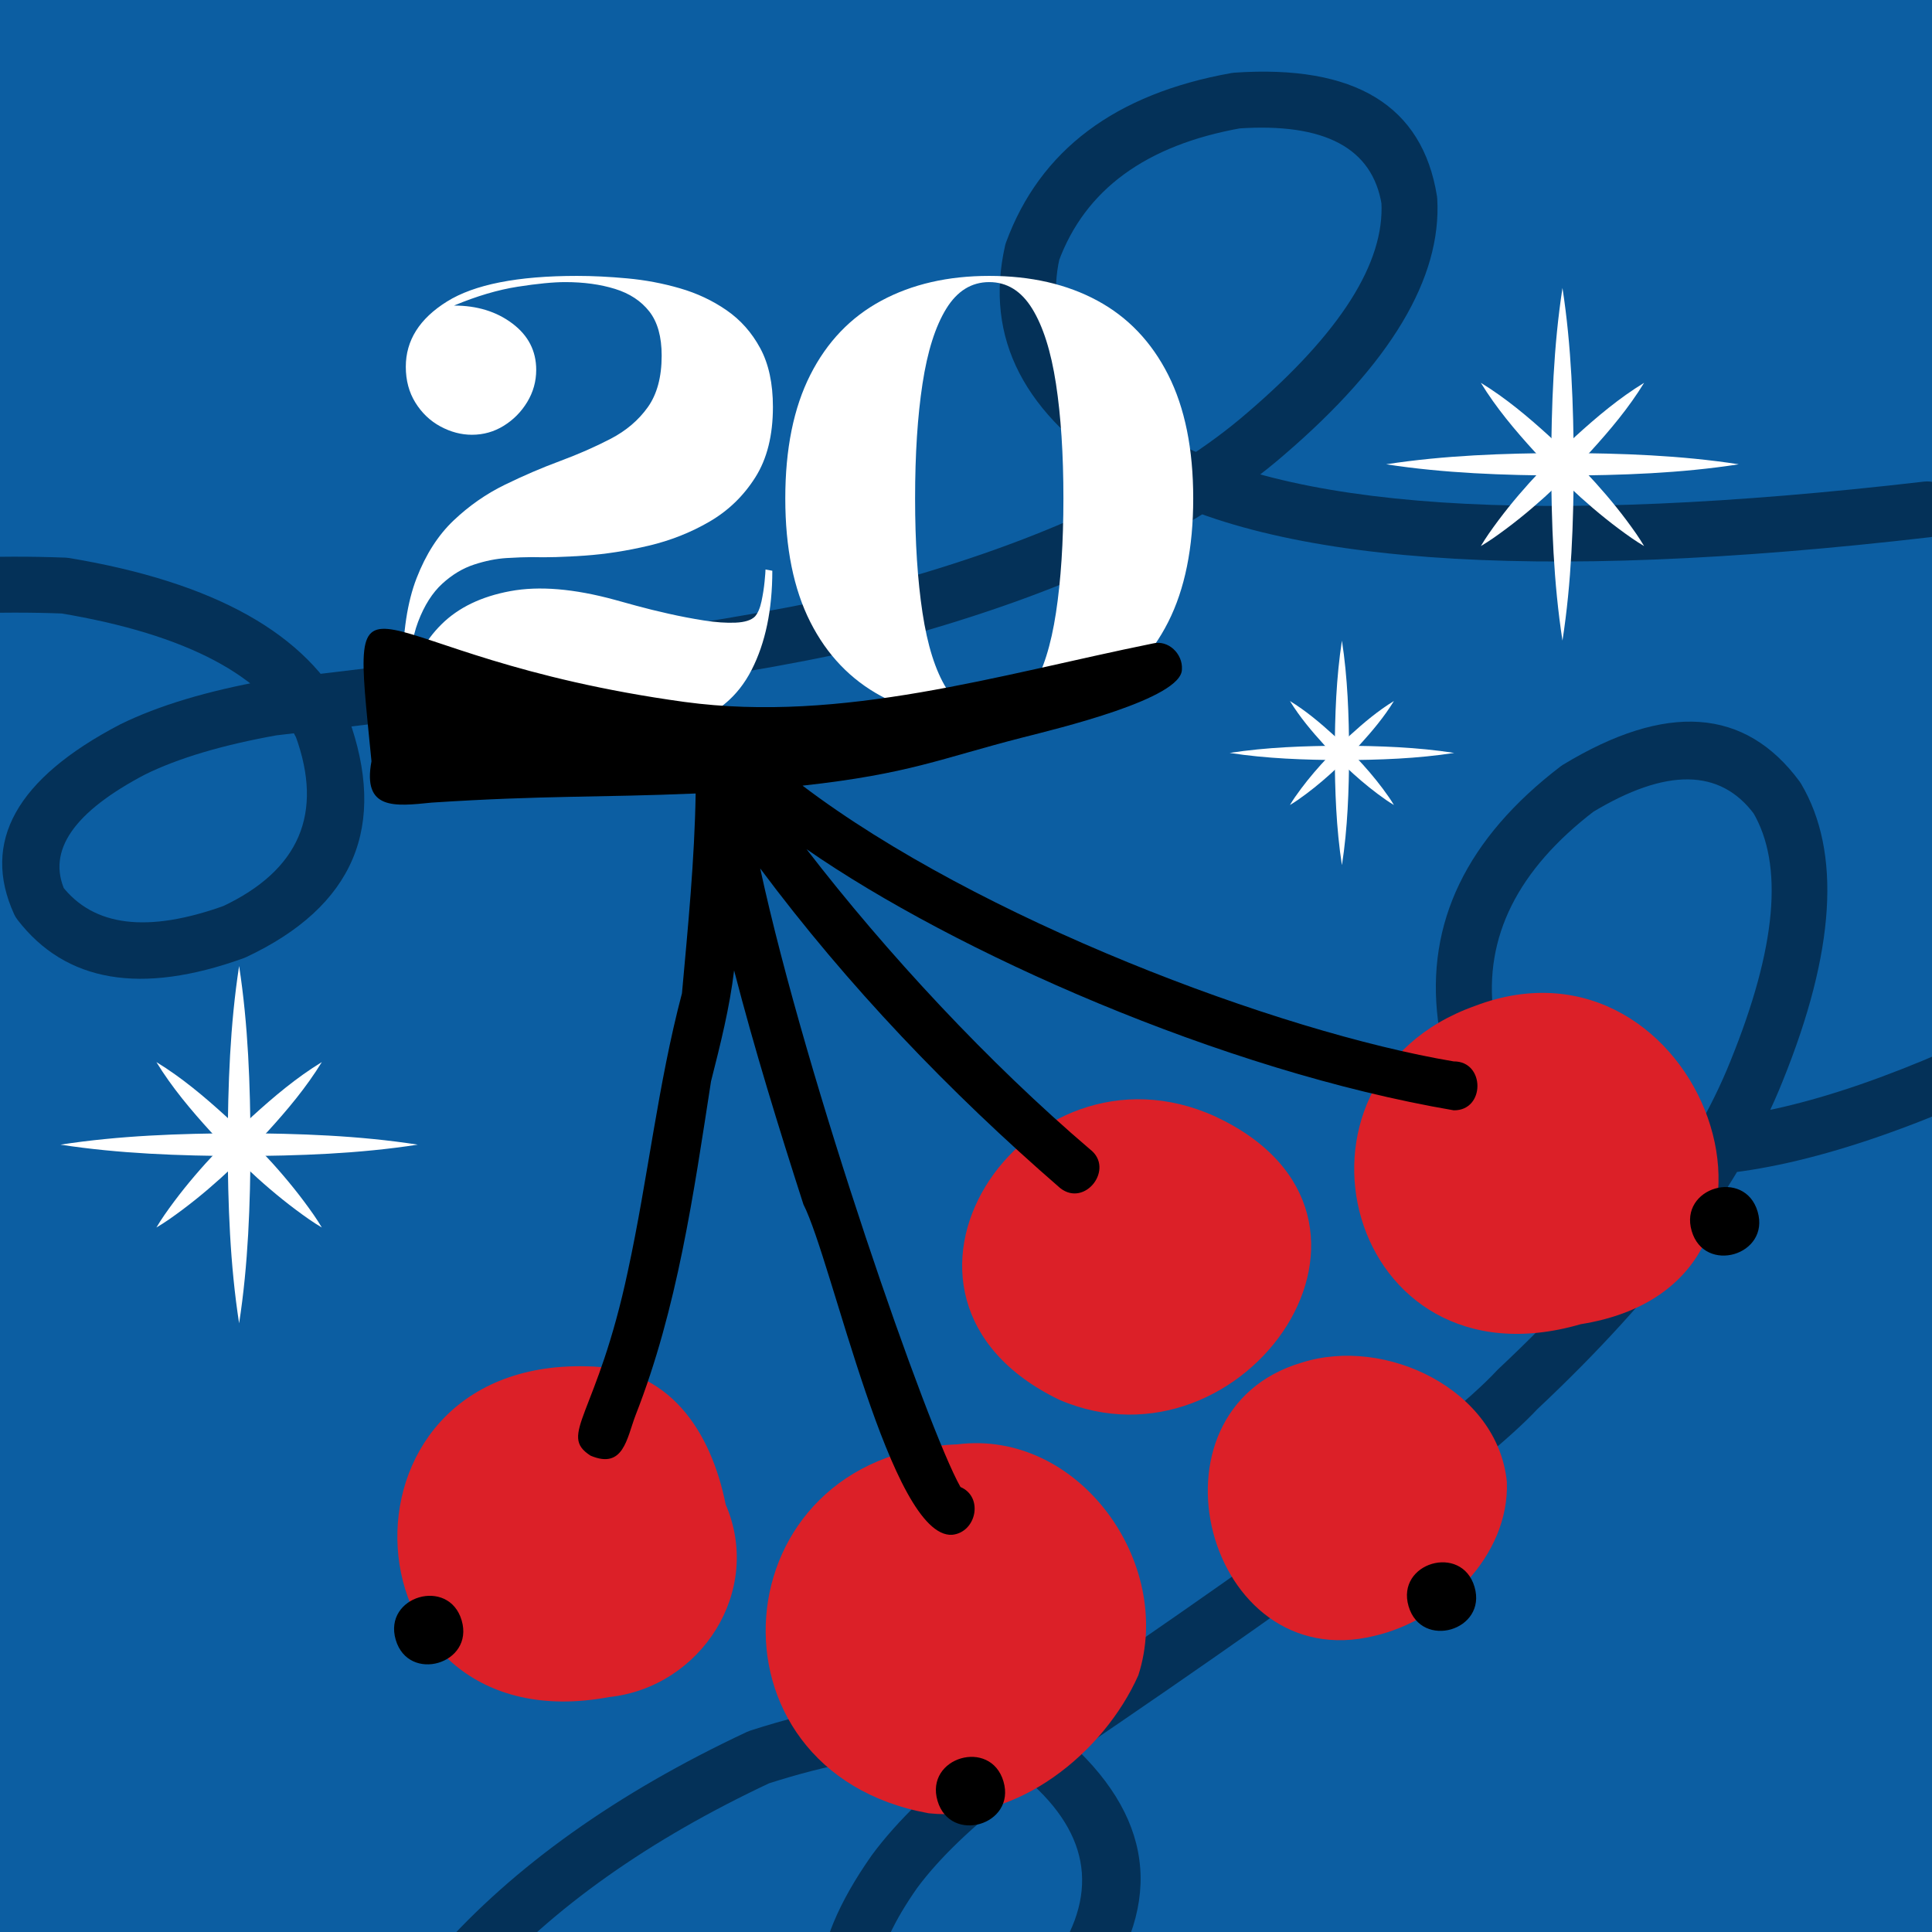 <?xml version="1.0" encoding="UTF-8"?> <svg xmlns="http://www.w3.org/2000/svg" xmlns:xlink="http://www.w3.org/1999/xlink" width="1000" zoomAndPan="magnify" viewBox="0 0 750 750" height="1000" preserveAspectRatio="xMidYMid meet" version="1.0"><defs><g></g><clipPath id="624a9081cb"><path d="M 113 280 L 750 280 L 750 750 L 113 750 Z M 113 280 " clip-rule="nonzero"></path></clipPath><clipPath id="0c97cea6f8"><path d="M 0 426.516 L 905.137 200.203 L 1021.387 665.137 L 116.25 891.449 Z M 0 426.516 " clip-rule="nonzero"></path></clipPath><clipPath id="302f803ac7"><path d="M 0 426.516 L 905.137 200.203 L 1021.387 665.137 L 116.25 891.449 Z M 0 426.516 " clip-rule="nonzero"></path></clipPath><clipPath id="c9e11846b5"><path d="M 0 27 L 750 27 L 750 380 L 0 380 Z M 0 27 " clip-rule="nonzero"></path></clipPath><clipPath id="da1fabc6a8"><path d="M -119.406 -134.961 L 788.68 79.207 L 678.668 545.66 L -229.418 331.492 Z M -119.406 -134.961 " clip-rule="nonzero"></path></clipPath><clipPath id="dc4a800823"><path d="M -119.406 -134.961 L 788.68 79.207 L 678.668 545.66 L -229.418 331.492 Z M -119.406 -134.961 " clip-rule="nonzero"></path></clipPath><clipPath id="b8f5e31f64"><path d="M 602 111.797 L 611 111.797 L 611 249 L 602 249 Z M 602 111.797 " clip-rule="nonzero"></path></clipPath><clipPath id="c10fe345ed"><path d="M 538.109 175 L 675 175 L 675 185 L 538.109 185 Z M 538.109 175 " clip-rule="nonzero"></path></clipPath><clipPath id="2487cef028"><path d="M 518 248.688 L 524 248.688 L 524 335.688 L 518 335.688 Z M 518 248.688 " clip-rule="nonzero"></path></clipPath><clipPath id="5f81f757ee"><path d="M 477.34 289 L 564.34 289 L 564.34 296 L 477.34 296 Z M 477.34 289 " clip-rule="nonzero"></path></clipPath><clipPath id="57a93c1546"><path d="M 88 375 L 98 375 L 98 513.75 L 88 513.75 Z M 88 375 " clip-rule="nonzero"></path></clipPath><clipPath id="18074ff516"><path d="M 23.473 439 L 162.223 439 L 162.223 449 L 23.473 449 Z M 23.473 439 " clip-rule="nonzero"></path></clipPath><clipPath id="3d7a881590"><rect x="0" width="319" y="0" height="241"></rect></clipPath><clipPath id="61893ccab9"><path d="M 154 385 L 668 385 L 668 705 L 154 705 Z M 154 385 " clip-rule="nonzero"></path></clipPath><clipPath id="5a3910afcc"><path d="M 5.965 245.977 L 588.117 74.969 L 744.117 606.031 L 161.965 777.039 Z M 5.965 245.977 " clip-rule="nonzero"></path></clipPath><clipPath id="c69699d6da"><path d="M 5.965 245.977 L 588.117 74.969 L 744.117 606.031 L 161.965 777.039 Z M 5.965 245.977 " clip-rule="nonzero"></path></clipPath><clipPath id="031fb103ed"><path d="M 5.965 245.977 L 588.117 74.969 L 744.117 606.031 L 161.965 777.039 Z M 5.965 245.977 " clip-rule="nonzero"></path></clipPath><clipPath id="c24fa6c7a3"><path d="M 141 244 L 683 244 L 683 709 L 141 709 Z M 141 244 " clip-rule="nonzero"></path></clipPath><clipPath id="0c863aef9f"><path d="M 5.965 245.977 L 588.117 74.969 L 744.117 606.031 L 161.965 777.039 Z M 5.965 245.977 " clip-rule="nonzero"></path></clipPath><clipPath id="f3a0d290f9"><path d="M 5.965 245.977 L 588.117 74.969 L 744.117 606.031 L 161.965 777.039 Z M 5.965 245.977 " clip-rule="nonzero"></path></clipPath><clipPath id="ce7f5a5609"><path d="M 5.965 245.977 L 588.117 74.969 L 744.117 606.031 L 161.965 777.039 Z M 5.965 245.977 " clip-rule="nonzero"></path></clipPath></defs><rect x="-75" width="900" fill="#ffffff" y="-75" height="900" fill-opacity="1"></rect><rect x="-75" width="900" fill="#0c5ea2" y="-75" height="900" fill-opacity="1"></rect><g clip-path="url(#624a9081cb)"><g clip-path="url(#0c97cea6f8)"><g clip-path="url(#302f803ac7)"><path fill="#043258" d="M 113.844 871.711 C 130.016 786.273 188.727 719.809 289.969 672.316 C 290.387 672.121 290.812 671.953 291.25 671.812 C 345.836 654.23 387.008 655.656 414.766 676.086 C 415.082 676.32 415.387 676.574 415.68 676.84 C 449.051 707.539 451.605 741.262 423.348 778.012 C 423.145 778.277 422.926 778.535 422.699 778.781 C 393.902 809.805 365.605 818.801 337.812 805.777 C 337.062 805.426 336.355 804.988 335.703 804.477 C 311.453 785.387 312.348 757.312 338.387 720.25 L 338.543 720.027 C 348.34 706.801 362.59 693.02 381.301 678.688 C 381.477 678.555 381.656 678.426 381.84 678.301 C 494.828 602.227 561.238 553.473 581.074 532.043 C 581.25 531.855 581.43 531.672 581.617 531.496 C 626.816 489.102 656.891 449.176 671.832 411.719 L 671.855 411.664 C 689.637 367.781 692.508 335.66 680.477 315.293 L 681.094 316.223 C 667.824 298.27 646.805 298.004 618.031 315.43 L 619.004 314.766 C 589.145 337.59 576.062 363.789 579.75 393.359 L 579.484 391.969 C 586.141 417.547 607.215 431.699 642.707 434.422 L 642.789 434.43 C 700.41 439.281 791.965 399.508 917.453 315.105 C 922.43 311.758 929.176 313.078 932.523 318.055 C 935.871 323.031 934.551 329.781 929.574 333.125 C 799.863 420.367 703.66 461.348 640.965 456.07 L 641.047 456.078 C 595.25 452.562 567.727 433.016 558.469 397.438 C 558.348 396.98 558.258 396.516 558.203 396.047 C 553.48 358.23 569.352 325.383 605.812 297.512 C 606.125 297.273 606.449 297.055 606.781 296.852 C 646.852 272.586 677.441 274.738 698.559 303.316 C 698.781 303.617 698.984 303.926 699.176 304.246 C 714.852 330.777 712.453 369.301 691.984 419.82 L 692.004 419.766 C 675.867 460.219 644.023 502.742 596.473 547.34 L 597.016 546.793 C 576.035 569.461 508.352 619.301 393.969 696.316 L 394.508 695.93 C 377.418 709.023 364.578 721.363 356 732.953 L 356.156 732.734 C 338 758.578 335.66 776.805 349.137 787.41 L 347.031 786.109 C 365.258 794.652 385.172 787.285 406.781 764.004 L 406.133 764.773 C 426.312 738.531 424.594 714.551 400.977 692.824 L 401.891 693.578 C 380.102 677.539 345.441 677.176 297.91 692.484 L 299.191 691.977 C 204.648 736.328 149.98 797.586 135.184 875.75 C 134.066 881.641 128.387 885.512 122.492 884.398 C 116.602 883.281 112.73 877.602 113.844 871.711 Z M 113.844 871.711 " fill-opacity="0.996" fill-rule="nonzero"></path></g></g></g><g clip-path="url(#c9e11846b5)"><g clip-path="url(#da1fabc6a8)"><g clip-path="url(#dc4a800823)"><path fill="#043258" d="M -222.5 312.844 C -168.934 244.352 -86.273 212.23 25.477 216.477 C 25.934 216.496 26.395 216.543 26.848 216.617 C 83.414 226.039 119.34 246.195 134.633 277.082 C 134.809 277.438 134.965 277.801 135.098 278.172 C 150.668 320.758 137.465 351.898 95.5 371.586 C 95.195 371.727 94.887 371.855 94.57 371.969 C 54.75 386.324 25.477 381.34 6.758 357.012 C 6.254 356.355 5.824 355.645 5.48 354.891 C -7.309 326.805 6.363 302.27 46.508 281.281 L 46.746 281.16 C 61.52 273.898 80.504 268.191 103.707 264.043 C 103.922 264.004 104.141 263.969 104.363 263.945 C 239.656 248.184 321.035 235.332 348.492 225.391 C 348.734 225.305 348.977 225.227 349.223 225.156 C 408.836 208.223 453.875 186.543 484.336 160.117 L 484.383 160.078 C 520.312 129.242 537.605 102.02 536.254 78.402 L 536.375 79.512 C 532.824 57.469 514.27 47.59 480.711 49.875 L 481.875 49.73 C 444.875 56.312 421.23 73.59 410.941 101.559 L 411.344 100.199 C 405.523 125.98 417.754 148.223 448.043 166.926 L 448.109 166.969 C 497.086 197.715 596.684 204.379 746.906 186.957 C 752.863 186.266 758.254 190.535 758.945 196.492 C 759.637 202.449 755.367 207.84 749.41 208.527 C 594.129 226.539 489.848 218.816 436.562 185.363 L 436.629 185.406 C 397.555 161.273 382.062 131.273 390.16 95.418 C 390.262 94.957 390.395 94.504 390.559 94.059 C 403.715 58.289 432.887 36.387 478.07 28.348 C 478.457 28.281 478.844 28.234 479.234 28.207 C 525.973 25.027 552.164 40.977 557.816 76.055 C 557.875 76.426 557.918 76.793 557.938 77.164 C 559.695 107.93 539.891 141.062 498.523 176.559 L 498.57 176.523 C 465.672 205.059 417.867 228.234 355.156 246.047 L 355.887 245.812 C 326.848 256.324 243.844 269.562 106.875 285.516 L 107.531 285.418 C 86.336 289.211 69.27 294.289 56.328 300.648 L 56.566 300.527 C 28.578 315.16 18.137 330.281 25.246 345.891 L 23.969 343.77 C 36.246 359.723 57.324 362.312 87.203 351.539 L 86.273 351.926 C 116.242 337.863 125.719 315.766 114.703 285.629 L 115.168 286.719 C 103.164 262.469 72.535 246.246 23.277 238.039 L 24.648 238.18 C -79.703 234.211 -156.383 263.559 -205.391 326.223 C -209.086 330.949 -215.91 331.781 -220.633 328.09 C -225.359 324.395 -226.191 317.57 -222.5 312.844 Z M -222.5 312.844 " fill-opacity="0.996" fill-rule="nonzero"></path></g></g></g><g clip-path="url(#b8f5e31f64)"><path fill="#ffffff" d="M 606.551 111.793 C 610.039 134.43 610.82 157.375 610.934 180.238 C 610.836 203.102 610.059 226.051 606.551 248.684 C 603.047 226.051 602.266 203.102 602.168 180.238 C 602.281 157.375 603.066 134.43 606.551 111.793 " fill-opacity="1" fill-rule="nonzero"></path></g><g clip-path="url(#c10fe345ed)"><path fill="#ffffff" d="M 538.105 180.238 C 560.742 176.754 583.688 175.969 606.551 175.855 C 629.414 175.953 652.363 176.734 674.996 180.238 C 652.363 183.746 629.414 184.523 606.551 184.621 C 583.688 184.508 560.742 183.727 538.105 180.238 " fill-opacity="1" fill-rule="nonzero"></path></g><path fill="#ffffff" d="M 638.238 148.609 C 632.332 158.273 625.008 166.969 617.41 175.309 C 605.938 187.656 593.562 199.25 579.691 208.887 C 578.121 209.957 576.531 211.012 574.863 211.984 C 575.84 210.316 576.891 208.727 577.961 207.156 C 587.598 193.285 599.191 180.91 611.539 169.438 C 619.879 161.836 628.574 154.516 638.238 148.609 " fill-opacity="1" fill-rule="nonzero"></path><path fill="#ffffff" d="M 574.863 148.609 C 584.531 154.516 593.227 161.836 601.566 169.438 C 613.91 180.91 625.504 193.285 635.145 207.156 C 636.211 208.727 637.266 210.316 638.238 211.984 C 636.57 211.012 634.984 209.957 633.41 208.887 C 619.543 199.25 607.168 187.656 595.695 175.309 C 588.094 166.969 580.77 158.273 574.863 148.609 " fill-opacity="1" fill-rule="nonzero"></path><g clip-path="url(#2487cef028)"><path fill="#ffffff" d="M 520.934 248.688 C 523.156 263.102 523.656 277.719 523.727 292.281 C 523.664 306.844 523.168 321.461 520.934 335.875 C 518.703 321.461 518.207 306.844 518.145 292.281 C 518.215 277.719 518.715 263.102 520.934 248.688 " fill-opacity="1" fill-rule="nonzero"></path></g><g clip-path="url(#5f81f757ee)"><path fill="#ffffff" d="M 477.34 292.281 C 491.758 290.059 506.371 289.562 520.934 289.488 C 535.496 289.551 550.113 290.047 564.531 292.281 C 550.113 294.516 535.496 295.012 520.934 295.074 C 506.371 295 491.758 294.504 477.34 292.281 " fill-opacity="1" fill-rule="nonzero"></path></g><path fill="#ffffff" d="M 541.117 272.137 C 537.355 278.289 532.691 283.828 527.852 289.141 C 520.543 297.004 512.66 304.391 503.828 310.527 C 502.828 311.211 501.816 311.879 500.754 312.5 C 501.371 311.438 502.043 310.426 502.723 309.426 C 508.863 300.59 516.246 292.711 524.109 285.402 C 529.422 280.562 534.961 275.898 541.117 272.137 " fill-opacity="1" fill-rule="nonzero"></path><path fill="#ffffff" d="M 500.754 272.137 C 506.91 275.898 512.445 280.562 517.758 285.402 C 525.621 292.711 533.008 300.59 539.145 309.426 C 539.828 310.426 540.496 311.438 541.117 312.5 C 540.055 311.879 539.043 311.211 538.043 310.527 C 529.207 304.391 521.328 297.004 514.02 289.141 C 509.18 283.828 504.516 278.289 500.754 272.137 " fill-opacity="1" fill-rule="nonzero"></path><g clip-path="url(#57a93c1546)"><path fill="#ffffff" d="M 92.824 375 C 96.355 397.934 97.148 421.184 97.262 444.352 C 97.164 467.52 96.375 490.77 92.824 513.703 C 89.27 490.77 88.48 467.52 88.383 444.352 C 88.496 421.184 89.289 397.934 92.824 375 " fill-opacity="1" fill-rule="nonzero"></path></g><g clip-path="url(#18074ff516)"><path fill="#ffffff" d="M 23.469 444.352 C 46.402 440.82 69.656 440.023 92.824 439.91 C 115.988 440.008 139.242 440.801 162.176 444.352 C 139.242 447.902 115.988 448.695 92.824 448.793 C 69.656 448.68 46.406 447.883 23.469 444.352 " fill-opacity="1" fill-rule="nonzero"></path></g><path fill="#ffffff" d="M 124.93 412.301 C 118.945 422.094 111.527 430.906 103.824 439.355 C 92.199 451.867 79.66 463.613 65.605 473.383 C 64.016 474.461 62.406 475.531 60.715 476.516 C 61.703 474.828 62.77 473.219 63.852 471.625 C 73.617 457.57 85.363 445.031 97.875 433.406 C 106.328 425.707 115.137 418.285 124.93 412.301 " fill-opacity="1" fill-rule="nonzero"></path><path fill="#ffffff" d="M 60.715 412.301 C 70.508 418.285 79.32 425.707 87.77 433.406 C 100.281 445.031 112.027 457.57 121.793 471.625 C 122.879 473.219 123.941 474.828 124.93 476.516 C 123.238 475.531 121.633 474.461 120.039 473.379 C 105.984 463.613 93.445 451.867 81.82 439.355 C 74.121 430.906 66.699 422.094 60.715 412.301 " fill-opacity="1" fill-rule="nonzero"></path><g transform="matrix(1, 0, 0, 1, 147, 98)"><g clip-path="url(#3d7a881590)"><g fill="#ffffff" fill-opacity="1"><g transform="translate(0.688, 179.463)"><g><path d="M 90.938 -44.625 C 92.695 -44.145 95.457 -43.383 99.219 -42.344 C 102.977 -41.312 107.176 -40.273 111.812 -39.234 C 116.445 -38.191 121.047 -37.312 125.609 -36.594 C 130.172 -35.875 134.25 -35.594 137.844 -35.75 C 141.445 -35.906 143.969 -36.707 145.406 -38.156 C 146.52 -39.426 147.359 -41.379 147.922 -44.016 C 148.484 -46.66 148.883 -49.223 149.125 -51.703 C 149.363 -54.18 149.484 -55.742 149.484 -56.391 L 152.125 -55.906 C 152.125 -40.707 149.441 -27.867 144.078 -17.391 C 138.723 -6.91 130.328 0.047 118.891 3.484 C 107.453 6.922 92.695 5.68 74.625 -0.234 C 65.344 -3.117 57.383 -6.195 50.75 -9.469 C 44.113 -12.75 38.516 -15.469 33.953 -17.625 C 29.391 -19.789 25.586 -20.754 22.547 -20.516 C 19.516 -20.273 16.879 -18.078 14.641 -13.922 C 13.516 -11.68 12.672 -9.238 12.109 -6.594 C 11.555 -3.957 11.281 -1.758 11.281 0 L 8.641 0 L 8.641 -17.516 C 8.641 -31.91 10.438 -43.742 14.031 -53.016 C 17.633 -62.297 22.438 -69.773 28.438 -75.453 C 34.438 -81.141 41.035 -85.738 48.234 -89.25 C 55.43 -92.77 62.586 -95.848 69.703 -98.484 C 76.816 -101.129 83.375 -104.008 89.375 -107.125 C 95.375 -110.25 100.172 -114.328 103.766 -119.359 C 107.367 -124.398 109.172 -131.082 109.172 -139.406 C 109.172 -146.758 107.57 -152.473 104.375 -156.547 C 101.176 -160.629 96.734 -163.551 91.047 -165.312 C 85.367 -167.07 78.93 -167.953 71.734 -167.953 C 67.098 -167.953 60.941 -167.352 53.266 -166.156 C 45.586 -164.957 37.348 -162.52 28.547 -158.844 C 37.504 -158.844 45.062 -156.52 51.219 -151.875 C 57.383 -147.238 60.469 -141.242 60.469 -133.891 C 60.469 -129.41 59.305 -125.25 56.984 -121.406 C 54.66 -117.57 51.617 -114.492 47.859 -112.172 C 44.109 -109.848 39.992 -108.688 35.516 -108.688 C 31.348 -108.688 27.266 -109.766 23.266 -111.922 C 19.273 -114.086 16.039 -117.172 13.562 -121.172 C 11.082 -125.172 9.844 -129.805 9.844 -135.078 C 9.844 -145.316 15.16 -153.754 25.797 -160.391 C 36.43 -167.035 53.266 -170.359 76.297 -170.359 C 82.379 -170.359 88.898 -170.035 95.859 -169.391 C 102.816 -168.754 109.613 -167.473 116.25 -165.547 C 122.883 -163.629 128.922 -160.789 134.359 -157.031 C 139.797 -153.281 144.156 -148.363 147.438 -142.281 C 150.719 -136.207 152.359 -128.609 152.359 -119.484 C 152.359 -108.453 150.078 -99.336 145.516 -92.141 C 140.961 -84.941 135.047 -79.223 127.766 -74.984 C 120.484 -70.742 112.602 -67.625 104.125 -65.625 C 95.656 -63.625 87.422 -62.344 79.422 -61.781 C 71.422 -61.219 64.539 -61.02 58.781 -61.188 C 56.227 -61.188 52.953 -61.066 48.953 -60.828 C 44.953 -60.586 40.75 -59.742 36.344 -58.297 C 31.945 -56.859 27.828 -54.379 23.984 -50.859 C 20.148 -47.348 17.031 -42.43 14.625 -36.109 C 12.227 -29.797 11.031 -21.598 11.031 -11.516 C 12.957 -20.797 17.195 -28.676 23.75 -35.156 C 30.312 -41.633 39.191 -45.91 50.391 -47.984 C 61.586 -50.066 75.102 -48.945 90.938 -44.625 Z M 90.938 -44.625 "></path></g></g></g><g fill="#ffffff" fill-opacity="1"><g transform="translate(149.207, 179.463)"><g><path d="M 87.812 2.406 C 71.82 2.406 57.867 -0.789 45.953 -7.188 C 34.035 -13.594 24.836 -23.191 18.359 -35.984 C 11.879 -48.785 8.641 -64.785 8.641 -83.984 C 8.641 -103.172 11.879 -119.16 18.359 -131.953 C 24.836 -144.754 34.035 -154.352 45.953 -160.75 C 57.867 -167.156 71.82 -170.359 87.812 -170.359 C 103.969 -170.359 117.961 -167.156 129.797 -160.75 C 141.641 -154.352 150.801 -144.754 157.281 -131.953 C 163.758 -119.16 167 -103.172 167 -83.984 C 167 -64.785 163.758 -48.785 157.281 -35.984 C 150.801 -23.191 141.641 -13.594 129.797 -7.188 C 117.961 -0.789 103.969 2.406 87.812 2.406 Z M 87.812 0 C 94.695 0 100.254 -3.438 104.484 -10.312 C 108.723 -17.195 111.801 -26.957 113.719 -39.594 C 115.645 -52.227 116.609 -67.023 116.609 -83.984 C 116.609 -101.098 115.645 -115.93 113.719 -128.484 C 111.801 -141.047 108.723 -150.766 104.484 -157.641 C 100.254 -164.516 94.695 -167.953 87.812 -167.953 C 80.938 -167.953 75.379 -164.516 71.141 -157.641 C 66.898 -150.766 63.82 -141.047 61.906 -128.484 C 59.988 -115.93 59.031 -101.098 59.031 -83.984 C 59.031 -67.023 59.988 -52.227 61.906 -39.594 C 63.82 -26.957 66.898 -17.195 71.141 -10.312 C 75.379 -3.438 80.938 0 87.812 0 Z M 87.812 0 "></path></g></g></g></g></g><g clip-path="url(#61893ccab9)"><g clip-path="url(#5a3910afcc)"><g clip-path="url(#c69699d6da)"><g clip-path="url(#031fb103ed)"><path fill="#dc2028" d="M 236.504 658.793 C 132.867 678.176 124.199 528.043 227.453 530.395 C 259.832 530.629 275.992 555.566 281.719 584.078 C 296.238 617.582 272.191 654.961 236.504 658.793 Z M 441.902 650.332 C 455.938 606.781 418.77 554.82 371.668 560.691 C 279.051 564.266 270.059 687.531 360.5 703.906 C 394.938 707.684 428.508 680.41 441.902 650.332 Z M 471.957 433.504 C 397.371 399.348 328.246 503.406 411.293 543.426 C 483.203 574.254 554.574 472.285 471.957 433.504 Z M 584.961 575.289 C 581.41 539.371 537.797 518.633 505.363 528.957 C 441.488 547.742 468.203 651.035 533.504 635.055 C 560.238 628.902 585.996 603.996 584.961 575.289 Z M 572.621 390.488 C 491.27 419.371 522.609 540.543 613.641 514.047 C 712.395 498.363 660.078 357.246 572.621 390.488 Z M 572.621 390.488 " fill-opacity="1" fill-rule="nonzero"></path></g></g></g></g><g clip-path="url(#c24fa6c7a3)"><g clip-path="url(#0c863aef9f)"><g clip-path="url(#f3a0d290f9)"><g clip-path="url(#ce7f5a5609)"><path fill="#000000" d="M 564.34 431.02 C 474.223 415.656 370.543 369.5 313.098 329.648 C 344.078 369.887 383.859 412.676 423.137 446.16 C 432.879 453.609 421.188 468.852 411.551 461.203 C 368.574 423.945 329.012 382.629 295.109 337.129 C 313.152 420.395 360.145 554.844 372.852 577.258 C 381.914 581.078 379.051 594.914 369.59 595.809 C 345.844 597.172 323.098 489.508 311.887 467.547 C 302.215 437.496 292.895 407.27 284.977 376.707 C 283.242 391.238 279.637 405.484 276.016 419.766 C 269.262 463.445 262.961 507.984 246.742 549.344 C 243.293 558.348 242.082 570.523 229.254 565.086 C 216.453 556.848 231.77 549.984 243.789 493.207 C 251.543 457.441 255.383 420.98 264.738 385.602 C 267.066 359.891 269.633 333.863 270.051 308.031 C 232.641 309.645 211.672 308.703 167.566 311.574 C 153.168 313.043 140.66 314.547 144.207 295.512 C 135.598 208.16 136.512 254.68 265.73 272.492 C 326.934 280.773 387.953 261.879 447.492 249.805 C 453.566 248.258 459.195 253.883 458.82 259.793 C 458.969 271.266 410.41 282.855 397 286.289 C 365.047 294.461 353.168 300.391 311.555 304.992 C 379.715 356.645 496.004 400.555 564.32 412.035 C 576.59 411.93 576.621 431.191 564.34 431.02 Z M 363.945 699.078 C 368.918 716.012 394.52 708.492 389.547 691.559 C 384.574 674.625 358.969 682.145 363.945 699.078 Z M 656.711 477.871 C 661.684 494.805 687.289 487.281 682.312 470.348 C 677.34 453.418 651.738 460.938 656.711 477.871 Z M 546.809 623.555 C 551.781 640.488 577.387 632.965 572.41 616.035 C 567.438 599.102 541.836 606.621 546.809 623.555 Z M 153.617 636.559 C 158.59 653.488 184.191 645.969 179.219 629.035 C 174.246 612.105 148.641 619.625 153.617 636.559 Z M 153.617 636.559 " fill-opacity="1" fill-rule="nonzero"></path></g></g></g></g></svg> 
